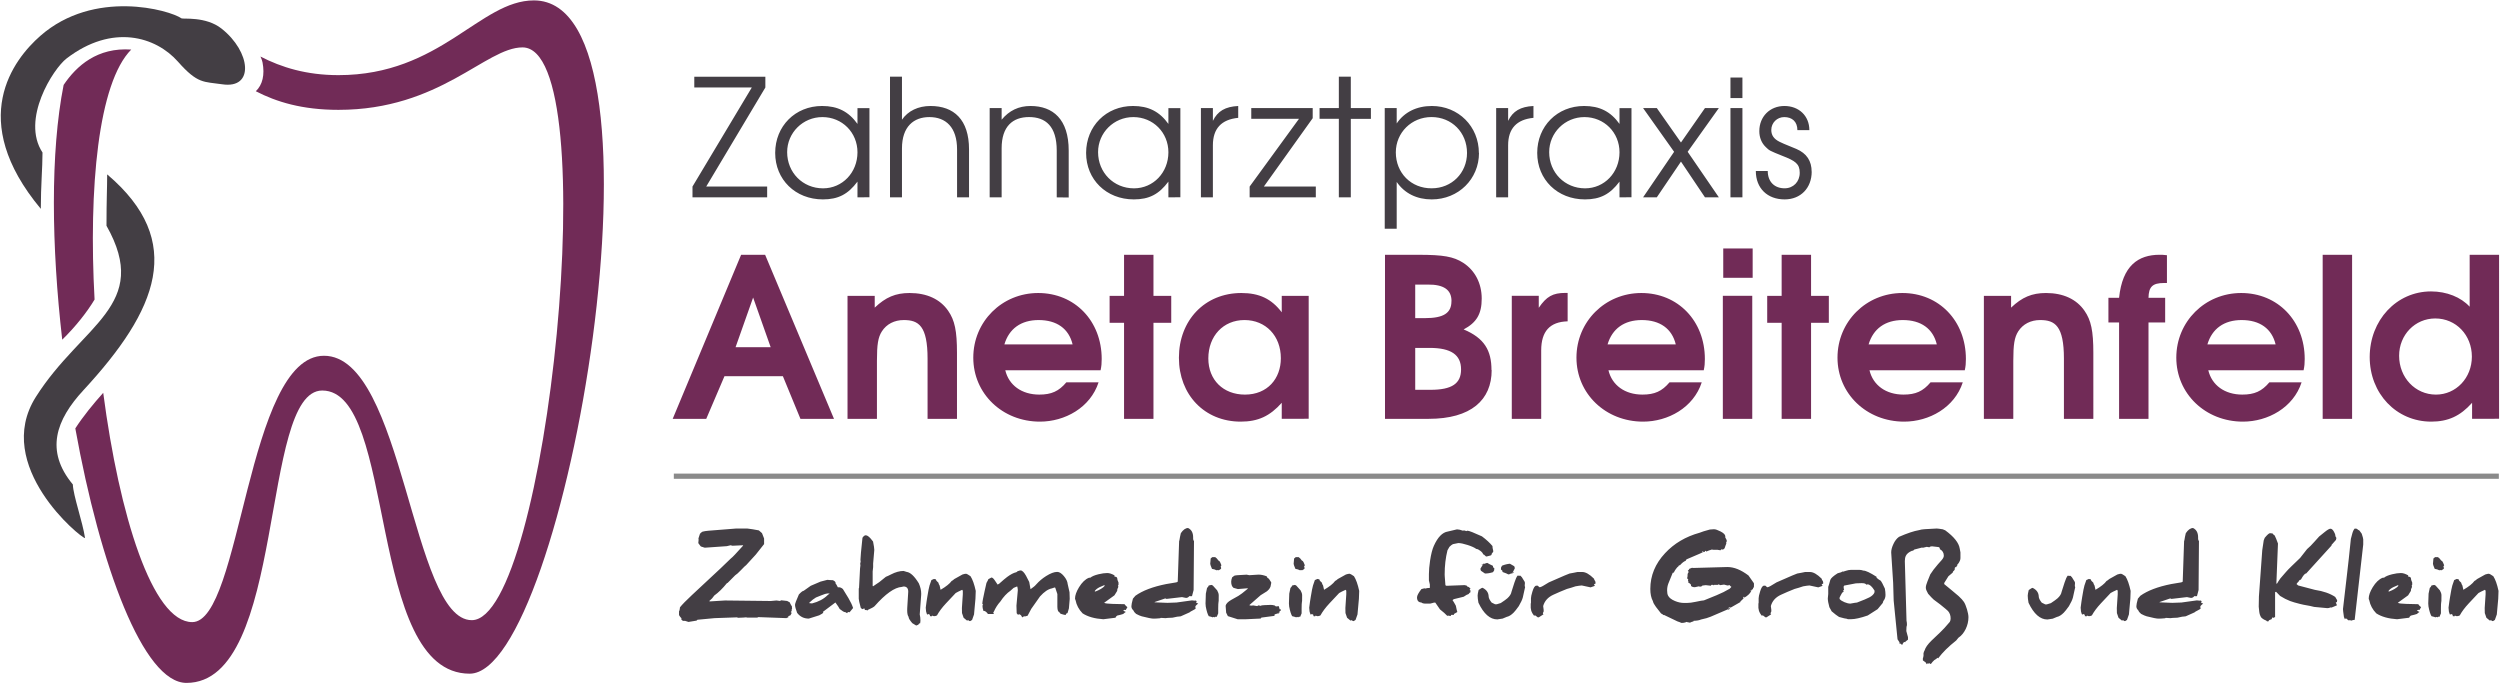 <?xml version="1.0" encoding="utf-8"?>
<!DOCTYPE svg PUBLIC "-//W3C//DTD SVG 1.1//EN" "http://www.w3.org/Graphics/SVG/1.1/DTD/svg11.dtd">
<svg version="1.1" xmlns="http://www.w3.org/2000/svg" xmlns:xlink="http://www.w3.org/1999/xlink" viewBox="0 0 574.56 156.96">

			<rect x="154.86" y="108.845" fill="#8A8A8A" width="419.434" height="1.197"/>

			<path fill="#433E44" d="M182.048,139.794c-0.037-0.102-0.055-0.182-0.055-0.24
				c0-0.051,0.011-0.091,0.034-0.121c-0.263-0.429-0.441-0.765-0.536-1.005l-0.589-0.316l-1.333-0.153
				c-0.189,0.088-0.302,0.139-0.338,0.153l-0.776-0.109l-1.3,0.12l-10.53-0.12l-3.386,0.208h-0.142l-0.087-0.088
				c0.298-0.299,0.513-0.499,0.645-0.602c0.189-0.24,0.357-0.459,0.503-0.655c0.968-0.692,1.933-1.636,2.895-2.83
				c0.065-0.044,0.123-0.068,0.175-0.076c0.764-0.758,1.34-1.337,1.726-1.737c0.298-0.175,0.761-0.591,1.387-1.246
				c0.597-0.634,0.976-0.998,1.136-1.093c1.311-1.405,2.049-2.214,2.217-2.426c0.648-0.809,1.285-1.613,1.912-2.415v-1.278
				l-0.48-1.234c-0.321-0.277-0.561-0.488-0.721-0.634c-1.027-0.204-1.912-0.347-2.654-0.427h-2.589l-6.347,0.503
				c-0.524,0.044-0.983,0.117-1.376,0.219c-0.277,0.168-0.47,0.335-0.579,0.503l-0.339,1.038c0.022,0.108,0.033,0.218,0.033,0.327
				c0,0.117-0.011,0.241-0.033,0.372c-0.021,0.152-0.032,0.266-0.032,0.338c0,0.036,0.003,0.063,0.011,0.076
				c0.24,0.3,0.415,0.533,0.524,0.7c0.182,0.109,0.368,0.176,0.557,0.196c0.131,0.088,0.292,0.131,0.481,0.131
				c0.036,0,0.073-0.003,0.109-0.01l4.872-0.34l0.863-0.207c0.203,0.072,0.349,0.109,0.437,0.109h0.022l2.349-0.109l0.087,0.065
				l-1.878,2.054c-0.444,0.475-0.783,0.799-1.016,0.973c-1.137,1.086-1.901,1.822-2.294,2.208l-6.631,6.185
				c-1.289,1.202-2.192,2.127-2.709,2.775l-0.054,0.416c-0.03,0.232-0.084,0.404-0.165,0.513v0.798c0,0.08,0.087,0.233,0.263,0.459
				c0.102,0.116,0.2,0.229,0.295,0.338c0,0.072-0.004,0.139-0.012,0.196l-0.022,0.088c0.175,0.146,0.295,0.247,0.361,0.306h0.502
				l0.786,0.252l1.857-0.306c0.073-0.088,0.138-0.153,0.197-0.197l3.943-0.372l5.232-0.185l0.077,0.109
				c0.487-0.036,0.917-0.055,1.289-0.055c0.021,0,0.127-0.009,0.316-0.027c0.189-0.018,0.295-0.027,0.317-0.027
				c0.014,0,0.058,0.01,0.131,0.027c0.073,0.019,0.117,0.027,0.132,0.027h2.315c0.065,0,0.131-0.036,0.197-0.109l6.532,0.239
				c0-0.036,0.036-0.062,0.109-0.075c0.117-0.029,0.222-0.069,0.316-0.12v-0.153l-0.033-0.099c0.226-0.102,0.393-0.167,0.502-0.196
				c0-0.043,0.055-0.146,0.165-0.306c0.094-0.168,0.142-0.259,0.142-0.273c-0.073-0.058-0.139-0.095-0.197-0.109v-0.12l0.229-0.218
				c-0.051-0.051-0.076-0.109-0.076-0.176c0-0.028,0.007-0.062,0.022-0.098C182.004,139.955,182.041,139.846,182.048,139.794z
				 M190.132,133.262c0.002,0,0.007,0.001,0.009,0.001l0.001-0.001H190.132z M193.714,135.372c-0.306-0.27-0.615-0.404-0.929-0.404
				c-0.08,0-0.153,0.008-0.218,0.021c-0.27-0.539-0.452-0.845-0.546-0.917c0.014-0.036,0.022-0.069,0.022-0.099
				c0-0.233-0.219-0.448-0.655-0.645c-0.03,0.007-0.077,0.011-0.143,0.011c-0.131,0-0.321-0.011-0.568-0.033
				c-0.27-0.027-0.446-0.043-0.536-0.043c-0.003,0.022-0.523,0.157-1.561,0.404c-1.034,0.451-1.784,0.772-2.25,0.961
				c-0.998,0.686-1.537,1.067-1.617,1.147c-0.233,0.015-0.604,0.299-1.114,0.853c-0.59,1.326-0.885,2.116-0.885,2.371
				c0,0.379,0.16,0.994,0.481,1.847c0.67,0.881,1.566,1.322,2.688,1.322c0-0.016,0.797-0.267,2.392-0.754
				c0.568-0.291,0.885-0.492,0.95-0.601c0-0.015-0.018-0.046-0.054-0.093c-0.037-0.048-0.055-0.079-0.055-0.094l2.884-2.164
				c0.524,0.715,0.852,1.214,0.983,1.498c0.597,0.48,1.001,0.721,1.212,0.721c0.021,0,0.04-0.003,0.055-0.011
				c0.197,0.132,0.346,0.219,0.448,0.262c0.087-0.109,0.146-0.203,0.175-0.284l0.382,0.066c0.342-0.415,0.611-0.743,0.808-0.983
				c-0.197-0.634-0.553-1.392-1.07-2.273C194.621,136.847,194.195,136.151,193.714,135.372z M190.175,136.803
				c-0.866,0.867-2.05,1.493-3.55,1.88l-0.645-0.066l0.044-0.131c0.531-0.51,1.031-0.899,1.497-1.169l1.223-0.492
				c0.706-0.284,1.165-0.426,1.376-0.426h0.557C190.386,136.625,190.219,136.759,190.175,136.803z M208.37,131.437
				c-0.044-0.008-0.277-0.081-0.699-0.219c-0.91,0-1.883,0.27-2.917,0.809c-0.444,0.232-0.831,0.411-1.158,0.535
				c-0.925,0.736-1.431,1.145-1.518,1.224c-0.634,0.416-1.111,0.736-1.431,0.962l-0.087-0.099v-3.311l0.109-1.005v-0.831
				l0.263-3.081v-0.088c0-0.306-0.095-0.932-0.284-1.88c-0.153-0.218-0.335-0.444-0.546-0.677c-0.444-0.495-0.805-0.743-1.081-0.743
				h-0.241c-0.292,0.183-0.48,0.379-0.567,0.59c-0.307,2.842-0.459,4.507-0.459,4.994c0,0.262,0.014,0.444,0.044,0.546
				c-0.066,0.103-0.099,0.244-0.099,0.426c0,0.11,0.015,0.23,0.044,0.361c-0.051,0.233-0.08,0.474-0.087,0.721l-0.23,4.491
				c-0.008-0.007-0.015-0.011-0.021-0.011c-0.029,0.008-0.044,0.088-0.044,0.24v2.208c0,0.269,0.153,0.965,0.459,2.087
				c0.131,0.102,0.244,0.208,0.339,0.316c0.153-0.08,0.32-0.142,0.502-0.186c0.058,0.196,0.098,0.331,0.12,0.404l0.11-0.022
				c0.073-0.015,0.149-0.021,0.229-0.021l0.164,0.153c0.117-0.088,0.197-0.152,0.241-0.196c0.75-0.328,1.238-0.598,1.463-0.809
				c2.513-2.849,4.599-4.327,6.259-4.438c0.174-0.065,0.309-0.098,0.404-0.098c0.721,0,1.082,0.396,1.082,1.191
				c0,0.058-0.003,0.12-0.011,0.186l-0.219,3.595c-0.007,0.183-0.01,0.354-0.01,0.514c0,0.714,0.109,1.213,0.328,1.497v0.032
				c-0.007,0.276,0.272,0.746,0.841,1.409l0.896,0.547l0.502-0.186c0.08-0.212,0.218-0.325,0.415-0.339
				c0.008-0.022,0.029-0.212,0.066-0.568c0-0.524-0.055-1.013-0.164-1.464l0.328-4.426c0.007-0.102,0.011-0.218,0.011-0.35
				c0-0.735-0.183-1.521-0.546-2.359C210.161,132.423,209.229,131.545,208.37,131.437z M222.045,131.859
				c-0.212,0-0.496,0.058-0.852,0.175c-0.627,0.335-1.246,0.681-1.857,1.038c-0.284,0.255-0.492,0.404-0.623,0.447
				c-0.452,0.627-1.3,1.305-2.545,2.033c-0.109-0.467-0.182-0.794-0.219-0.983c-0.131-0.175-0.229-0.4-0.294-0.678
				c-0.03-0.036-0.142-0.142-0.339-0.316c-0.139-0.131-0.208-0.27-0.208-0.416c-0.204-0.058-0.357-0.094-0.458-0.108l-0.59,0.262
				c-0.35,0.91-0.568,1.65-0.655,2.218c-0.131,0.751-0.226,1.29-0.284,1.618c-0.08,0.43-0.139,0.798-0.175,1.104l-0.186,1.398v0.021
				c0.021,0.117,0.047,0.401,0.076,0.853c0.087,0.342,0.171,0.587,0.251,0.732c0.174-0.095,0.28-0.143,0.316-0.143l0.317,0.196
				v0.285c0.204,0.036,0.331,0.059,0.382,0.065l0.109-0.175c0.225,0.088,0.371,0.131,0.437,0.131c0.247,0,0.476-0.059,0.688-0.175
				c0.48-0.882,1.172-1.807,2.076-2.775l2.228-2.371c0.298-0.182,0.794-0.43,1.485-0.743c0.073,0.08,0.124,0.149,0.153,0.208v0.819
				l-0.207,3.158l0.021,1.158c0.161,0.48,0.284,0.841,0.372,1.082c0.35,0.298,0.608,0.512,0.776,0.644l0.197-0.065h0.142
				c0.117,0.116,0.2,0.175,0.251,0.175h0.175c0.182-0.132,0.316-0.215,0.404-0.252l0.448-1.267l0.328-3.605l0.066-1.804
				c-0.328-1.522-0.729-2.648-1.202-3.376C222.497,132.048,222.162,131.859,222.045,131.859z M245.381,134.244
				c-0.051-0.597-0.342-1.213-0.874-1.847c-0.539-0.641-1.049-0.962-1.529-0.962c-0.699,0-1.555,0.321-2.567,0.962
				c-0.852,0.539-1.603,1.173-2.25,1.901c-0.204,0.241-0.397,0.426-0.579,0.558c-0.422,0.299-0.669,0.484-0.742,0.557l-0.295-1.65
				c-0.313-0.655-0.564-1.143-0.753-1.464c-0.452-0.801-0.867-1.202-1.246-1.202c-0.117,0-0.354,0.066-0.71,0.197
				c-0.094,0.138-0.211,0.219-0.35,0.24c-0.546,0.124-1.212,0.474-1.999,1.05c-0.422,0.313-1.042,0.837-1.857,1.572
				c-0.183,0.124-0.295,0.186-0.339,0.186h-0.021c-0.175-0.262-0.375-0.56-0.601-0.896c-0.313-0.48-0.583-0.721-0.809-0.721
				c0,0.021-0.251,0.156-0.754,0.404c0.013,0.021,0.019,0.047,0.02,0.079c-0.025,0.007-0.162,0.263-0.413,0.772
				c-0.204,0.904-0.343,1.516-0.416,1.836c-0.35,1.538-0.528,2.535-0.535,2.994l0.197,0.164c-0.11,0.059-0.164,0.149-0.164,0.273
				c0,0.022,0.004,0.048,0.011,0.076c0.029,0.212,0.044,0.356,0.044,0.438c0.087,0.276,0.131,0.47,0.131,0.579v0.032
				c0.386,0,0.742,0.244,1.07,0.732h1.322c0.029-0.007,0.044-0.021,0.044-0.044c0-0.028-0.022-0.072-0.066-0.131
				c-0.044-0.044-0.065-0.088-0.065-0.131c0-0.081,0.043-0.157,0.131-0.229c0.378-0.874,0.877-1.65,1.496-2.327
				c0.699-1.07,1.475-1.901,2.327-2.492c0.327-0.283,0.567-0.498,0.72-0.645c0.335-0.16,0.59-0.266,0.765-0.317
				c0.029,0.029,0.055,0.044,0.076,0.044h0.011c0.073,0.357,0.11,0.627,0.11,0.809l-0.317,3.552l0.054,1.737
				c0.197,0.212,0.295,0.332,0.295,0.36c0,0.008-0.004,0.011-0.011,0.011c0.036,0,0.08-0.021,0.131-0.065
				c0.058-0.036,0.098-0.055,0.12-0.055h0.153c0.174,0.103,0.276,0.18,0.306,0.23l0.294,0.48c0.182-0.095,0.317-0.183,0.404-0.263
				c0.109,0,0.182,0.015,0.218,0.044c0.32-0.102,0.509-0.153,0.568-0.153h0.022c0.4-0.729,0.684-1.26,0.852-1.595
				c1.289-1.814,1.958-2.765,2.01-2.853c0.976-1.078,1.886-1.693,2.73-1.847c0.298-0.08,0.513-0.152,0.645-0.219
				c0.029,0.037,0.058,0.055,0.087,0.055c0.015,0,0.026-0.003,0.033-0.011l0.491,1.475v2.939c0,0.372,0.054,0.7,0.164,0.983
				c0.284,0.241,0.473,0.441,0.568,0.602c0.51,0.168,0.892,0.267,1.147,0.295l0.219-0.382c0.021,0,0.04,0.004,0.054,0.011
				c0.058,0,0.124-0.037,0.197-0.109v-0.012c0-0.058,0.101-0.403,0.306-1.038c0.109-1.281,0.17-2.01,0.185-2.186l-0.044-1.518
				C245.603,135.296,245.461,134.674,245.381,134.244z M258.722,140.2c0.16-0.307,0.288-0.524,0.383-0.656
				c-0.313-0.247-0.532-0.477-0.655-0.688l-2.775-0.066c-1.049-0.028-1.689-0.112-1.922-0.251l2.37-1.716
				c0.254-0.451,0.466-0.79,0.633-1.016c0.015-0.189,0.029-0.335,0.044-0.438c0.138-0.204,0.208-0.386,0.208-0.547
				c0-0.087-0.026-0.167-0.077-0.239c0.087-0.088,0.131-0.16,0.131-0.219v-0.481c-0.205-0.43-0.306-0.779-0.306-1.049
				c-0.094-0.102-0.142-0.174-0.142-0.218c-0.189-0.051-0.354-0.091-0.492-0.121c0-0.145,0.007-0.232,0.022-0.262
				c-0.634-0.357-1.195-0.536-1.682-0.536c-0.562,0-1.231,0.095-2.01,0.284c-0.881,0.22-1.497,0.478-1.846,0.776
				c-0.196,0-0.317,0.011-0.361,0.033c-0.823,0.335-1.577,1.06-2.261,2.174c-0.612,1.013-0.917,1.876-0.917,2.59
				c0,0.095,0.04,0.223,0.12,0.382c0.218,1.138,0.757,2.146,1.617,3.027c1.187,0.772,2.778,1.223,4.773,1.354l2.786-0.349
				c0.073-0.212,0.204-0.376,0.393-0.492c0.619-0.138,1.082-0.262,1.387-0.372c0.306-0.276,0.506-0.429,0.601-0.458
				c-0.255-0.146-0.462-0.252-0.623-0.317c0.167-0.102,0.292-0.168,0.372-0.196C258.543,140.178,258.62,140.2,258.722,140.2z
				 M251.743,135.949c-0.059-0.051-0.113-0.076-0.164-0.076c0.189-0.32,0.554-0.623,1.092-0.907
				c0.189-0.102,0.568-0.266,1.136-0.491c0.043,0.124,0.072,0.186,0.087,0.186l-0.011-0.012
				C253.468,135.129,252.754,135.563,251.743,135.949z M275.034,138.232l-0.174-0.219c-0.081,0.021-0.176,0.033-0.285,0.033
				c-0.182,0-0.396-0.021-0.644-0.065l-3.55,0.491l-2.098,0.076l-2.938-0.119c0.014-0.037,0.029-0.063,0.044-0.077l2.446-0.831
				c0.065,0.08,0.157,0.121,0.273,0.121l3.55-0.415c0.022,0,0.175,0.033,0.459,0.098c0.291,0.059,0.447,0.088,0.469,0.088
				c0.291,0,0.542-0.135,0.753-0.404c0.205,0.007,0.354,0.011,0.448,0.011s0.149-0.004,0.164-0.011l0.371-1.41l0.087-11.244
				c-0.059-0.138-0.11-0.222-0.153-0.251c-0.015-0.138-0.029-0.24-0.044-0.306v-0.306c0-1.057-0.39-1.771-1.168-2.143
				c-0.59,0.015-1.144,0.412-1.66,1.191c-0.146,0.598-0.252,1.126-0.317,1.584c-0.037,0.146-0.062,0.233-0.077,0.263l-0.317,9.288
				c-0.088,0.088-0.215,0.146-0.382,0.175c-1.398,0.232-2.159,0.36-2.283,0.383c-3.059,0.611-5.415,1.508-7.067,2.688
				c-0.262,0.284-0.451,0.506-0.567,0.666c-0.233,0.838-0.35,1.42-0.35,1.748c0,0.357,0.142,0.663,0.426,0.918
				c0.124,0.299,0.342,0.576,0.655,0.83c0.539,0.285,0.968,0.471,1.289,0.558c1.391,0.357,2.294,0.535,2.709,0.535h0.043
				l0.634-0.022c0.408-0.022,0.688-0.044,0.841-0.065c0.073-0.058,0.127-0.087,0.165-0.087h0.022l1.07,0.064l0.437-0.054
				c0.292-0.036,0.677-0.054,1.159-0.054l1.07-0.229c0.087,0,0.244-0.015,0.47-0.044l0.35-0.044c0.896-0.4,1.565-0.699,2.01-0.896
				c0.094-0.109,0.353-0.267,0.775-0.471c0.378-0.189,0.6-0.338,0.666-0.447c-0.066-0.132-0.099-0.244-0.099-0.339
				c0-0.167,0.109-0.335,0.328-0.503c0.218-0.153,0.328-0.243,0.328-0.273c-0.241-0.08-0.404-0.152-0.492-0.219L275.034,138.232z
				 M280.453,129.283c-0.087-0.24-0.226-0.39-0.416-0.448c-0.27-0.393-0.517-0.655-0.742-0.786h-0.688
				c-0.168,0.167-0.288,0.266-0.36,0.295l-0.109,1.224v0.021c0,0.139,0.135,0.521,0.404,1.147c0.4,0.059,0.757,0.172,1.07,0.339
				c0.029-0.036,0.106-0.055,0.23-0.055c0.116,0,0.189,0.019,0.218,0.055c0.32-0.152,0.517-0.288,0.59-0.404
				c0-0.16-0.037-0.331-0.109-0.514c0.08-0.087,0.138-0.163,0.175-0.229C280.664,129.847,280.577,129.632,280.453,129.283z
				 M278.749,134.583c-0.153-0.102-0.273-0.153-0.36-0.153l-0.59,0.131c-0.059,0.197-0.189,0.387-0.393,0.568l-0.273,1.301
				l-0.065,1.956c-0.008,0.109-0.011,0.212-0.011,0.306c0,0.284,0.018,0.518,0.055,0.699c0.196,1.049,0.426,1.789,0.688,2.218
				c0.553,0.14,0.859,0.23,0.917,0.273c0.08-0.051,0.157-0.087,0.229-0.108c0.087,0.051,0.16,0.087,0.219,0.108
				c0.087-0.058,0.164-0.112,0.229-0.163l0.24,0.055l0.339-0.809v-1.126c0-0.386,0.007-0.714,0.022-0.983
				c0.014-0.204,0.033-0.39,0.055-0.557c0.014-0.109,0.025-0.165,0.032-0.165v0.033l0.011-1.366c0-0.327-0.12-0.702-0.36-1.126
				C279.294,135.202,278.967,134.837,278.749,134.583z M294.306,140.036c0-0.015,0.004-0.028,0.012-0.043l-0.229,0.043
				c-0.081-0.371-0.153-0.618-0.219-0.742l-0.394,0.064h-0.272c-0.117-0.094-0.193-0.159-0.229-0.196
				c-0.335-0.095-0.631-0.142-0.885-0.142h-0.076l-1.442,0.055c-0.386,0.007-0.714,0.065-0.983,0.175
				c-0.065-0.073-0.139-0.109-0.218-0.109h-0.175c-0.132,0.088-0.219,0.139-0.263,0.153l-0.906-0.153
				c-0.008,0-0.073,0.008-0.197,0.021c-0.124,0.015-0.196,0.021-0.218,0.021c-0.212,0-0.375-0.036-0.492-0.108
				c1.158-1.034,2.028-1.796,2.611-2.284c0.48-0.299,0.965-0.602,1.452-0.907c0.568-0.459,0.867-0.954,0.896-1.486
				c0.043-0.225,0.069-0.353,0.076-0.382v-0.187c-0.255-0.363-0.434-0.637-0.535-0.818c-0.161-0.109-0.28-0.189-0.36-0.241
				c0-0.13-0.063-0.243-0.187-0.338c-0.655-0.248-1.252-0.372-1.791-0.372c-0.08,0-0.152,0.004-0.218,0.011l-1.945,0.12
				c-0.241-0.043-0.444-0.083-0.612-0.12l-2.108,0.12c-0.299,0.015-0.561,0.063-0.787,0.143c-0.124,0.146-0.262,0.252-0.415,0.317
				c-0.161,0.4-0.24,0.742-0.24,1.026c0,0.671,0.178,1.144,0.535,1.421l1.005,0.283l2.229-0.185
				c0.029,0.036,0.047,0.069,0.055,0.098c-1.049,0.882-1.77,1.432-2.163,1.65c-0.954,0.531-1.501,0.838-1.639,0.918
				c-0.765,0.438-1.199,0.889-1.3,1.354l0.121,1.585c0.189,0.356,0.32,0.623,0.393,0.797l2.261,0.721h1.824l3.452-0.163
				c0-0.037,0.055-0.11,0.164-0.219l2.971-0.394c0.051-0.058,0.076-0.142,0.076-0.251v-0.099c0.175-0.028,0.404-0.102,0.688-0.218
				c0.131,0.08,0.255,0.119,0.371,0.119c-0.029-0.036-0.088-0.079-0.175-0.131l-0.108-0.064c0.138-0.044,0.262-0.092,0.371-0.143
				c-0.021-0.147-0.034-0.22-0.041-0.231c0.144-0.122,0.257-0.194,0.336-0.217C294.332,140.2,294.306,140.109,294.306,140.036z
				 M299.624,129.283c-0.088-0.24-0.227-0.39-0.415-0.448c-0.27-0.393-0.518-0.655-0.743-0.786h-0.688
				c-0.167,0.167-0.287,0.266-0.36,0.295l-0.108,1.224v0.021c0,0.139,0.135,0.521,0.404,1.147c0.4,0.059,0.757,0.172,1.069,0.339
				c0.029-0.036,0.106-0.055,0.23-0.055c0.116,0,0.189,0.019,0.218,0.055c0.32-0.152,0.518-0.288,0.59-0.404
				c0-0.16-0.036-0.331-0.109-0.514c0.08-0.087,0.139-0.163,0.175-0.229C299.834,129.847,299.748,129.632,299.624,129.283z
				 M297.919,134.583c-0.152-0.102-0.273-0.153-0.36-0.153l-0.59,0.131c-0.059,0.197-0.189,0.387-0.394,0.568l-0.272,1.301
				l-0.066,1.956c-0.007,0.109-0.01,0.212-0.01,0.306c0,0.284,0.018,0.518,0.054,0.699c0.197,1.049,0.427,1.789,0.688,2.218
				c0.553,0.14,0.858,0.23,0.918,0.273c0.08-0.051,0.156-0.087,0.229-0.108c0.088,0.051,0.16,0.087,0.219,0.108
				c0.088-0.058,0.164-0.112,0.229-0.163l0.24,0.055l0.339-0.809v-1.126c0-0.386,0.007-0.714,0.021-0.983
				c0.015-0.204,0.033-0.39,0.055-0.557c0.015-0.109,0.025-0.165,0.033-0.165v0.033l0.011-1.366c0-0.327-0.12-0.702-0.36-1.126
				C298.465,135.202,298.137,134.837,297.919,134.583z M310.174,131.859c-0.212,0-0.495,0.058-0.852,0.175
				c-0.627,0.335-1.246,0.681-1.857,1.038c-0.284,0.255-0.492,0.404-0.623,0.447c-0.451,0.627-1.3,1.305-2.545,2.033
				c-0.108-0.467-0.182-0.794-0.219-0.983c-0.131-0.175-0.229-0.4-0.294-0.678c-0.029-0.036-0.143-0.142-0.339-0.316
				c-0.139-0.131-0.208-0.27-0.208-0.416c-0.204-0.058-0.356-0.094-0.458-0.108l-0.591,0.262c-0.349,0.91-0.567,1.65-0.655,2.218
				c-0.131,0.751-0.226,1.29-0.283,1.618c-0.08,0.43-0.139,0.798-0.175,1.104l-0.186,1.398v0.021
				c0.021,0.117,0.047,0.401,0.076,0.853c0.087,0.342,0.171,0.587,0.251,0.732c0.175-0.095,0.28-0.143,0.316-0.143l0.317,0.196
				v0.285c0.204,0.036,0.331,0.059,0.382,0.065l0.109-0.175c0.226,0.088,0.371,0.131,0.438,0.131c0.247,0,0.476-0.059,0.688-0.175
				c0.48-0.882,1.173-1.807,2.076-2.775l2.228-2.371c0.298-0.182,0.794-0.43,1.485-0.743c0.073,0.08,0.124,0.149,0.153,0.208v0.819
				l-0.207,3.158l0.021,1.158c0.16,0.48,0.284,0.841,0.371,1.082c0.35,0.298,0.608,0.512,0.776,0.644l0.196-0.065h0.142
				c0.117,0.116,0.2,0.175,0.251,0.175h0.175c0.182-0.132,0.316-0.215,0.404-0.252l0.448-1.267l0.327-3.605l0.066-1.804
				c-0.328-1.522-0.729-2.648-1.202-3.376C310.625,132.048,310.292,131.859,310.174,131.859z M333.107,125.691
				c0.27-0.283,0.538-0.495,0.808-0.634c0.818-0.151,1.228-0.234,1.232-0.25c0.523,0.001,1.243,0.151,2.159,0.447
				c0.921,0.299,1.582,0.601,1.983,0.907c0.254,0,0.571,0.149,0.949,0.447c0.379,0.3,0.583,0.559,0.612,0.776h0.022
				c0.094,0,0.309,0.168,0.644,0.503h0.175c0.051-0.029,0.24-0.077,0.568-0.143c0.306-0.064,0.484-0.139,0.535-0.219
				c-0.008-0.021-0.011-0.051-0.011-0.087c0-0.088,0.047-0.189,0.142-0.306c0.124-0.146,0.207-0.252,0.252-0.317v-0.24
				c-0.008-0.088-0.048-0.267-0.12-0.536c-0.036-0.174-0.055-0.309-0.055-0.404c0-0.043,0.007-0.083,0.021-0.12
				c-0.597-0.729-1.409-1.479-2.437-2.25c-1.893-0.867-3.007-1.301-3.342-1.301c-0.059,0-0.128,0.033-0.208,0.099
				c-0.358-0.092-0.539-0.145-0.552-0.162c-0.02,0.001-0.055,0.007-0.125,0.02c-0.08,0.029-0.127,0.044-0.142,0.044
				c-0.547-0.197-0.977-0.295-1.29-0.295h-0.119c-1.202,0.263-1.895,0.427-2.076,0.491c-1.237,0.197-2.305,1.294-3.2,3.29
				c-0.35,0.771-0.638,1.894-0.863,3.364c-0.182,1.232-0.272,2.27-0.272,3.114v1.454c0,0.015,0.036,0.174,0.109,0.476
				c0.072,0.302,0.108,0.461,0.108,0.475v0.732l-0.087,0.076c-0.088-0.007-0.171-0.011-0.251-0.011
				c-0.227,0-0.434,0.044-0.623,0.131c-0.058-0.036-0.131-0.054-0.219-0.054s-0.189,0.018-0.306,0.054
				c-0.189,0.052-0.342,0.095-0.459,0.132c-0.67,0.859-1.005,1.493-1.005,1.901c0,0.75,0.335,1.14,1.005,1.169
				c0.175,0.176,0.51,0.263,1.006,0.263h0.993c0.022,0,0.171-0.037,0.448-0.11c0.262-0.08,0.407-0.12,0.438-0.12h0.316
				c0.458,0.686,0.815,1.202,1.07,1.552c0.735,0.575,1.293,1.071,1.671,1.486l0.229-0.055c0.109,0,0.302,0.036,0.579,0.109
				c0-0.131,0.04-0.226,0.12-0.284h0.612v-0.196l0.754-0.438v-0.175c0,0.016-0.004,0.021-0.012,0.021
				c-0.029,0-0.132-0.437-0.306-1.311c-0.306-0.575-0.561-1.005-0.765-1.29c0.153-0.13,0.255-0.203,0.306-0.218
				c0.998-0.233,1.755-0.419,2.271-0.558c0.474-0.342,0.845-0.546,1.114-0.612c0.124-0.196,0.273-0.342,0.448-0.437
				c-0.021-0.051-0.032-0.095-0.032-0.131c0-0.08,0.028-0.157,0.087-0.229c-0.065,0-0.139-0.036-0.218-0.109v-0.164
				c0.094-0.088,0.148-0.146,0.163-0.175c-0.255-0.292-0.47-0.438-0.644-0.438h-0.034c-0.102-0.116-0.175-0.204-0.218-0.262
				c-0.196-0.059-0.354-0.095-0.47-0.109l-4.096,0.153h-0.012c-0.103,0-0.2-0.044-0.295-0.132l-0.152-1.989
				c-0.015-0.203-0.022-0.36-0.022-0.469c0-2.011,0.215-3.865,0.645-5.563C332.917,126.004,333.063,125.743,333.107,125.691z
				 M336.482,121.899c0,0.001,0.005,0.002,0.005,0.003c0.003-0.001,0.015-0.003,0.017-0.003H336.482z M343.436,130.606
				c-0.116-0.108-0.214-0.188-0.294-0.24c0-0.175-0.019-0.287-0.055-0.339c-0.583-0.27-1.006-0.487-1.268-0.655
				c-0.248,0.028-0.438,0.091-0.568,0.186h-0.415l0.033,0.197l-0.371-0.066c0.014,0.022,0.061,0.08,0.142,0.175
				c0.072-0.044,0.124-0.072,0.152-0.087c-0.262,0.415-0.444,0.714-0.546,0.896v0.088c0,0.211,0.051,0.36,0.153,0.448l0.885,0.601
				c0.597,0,1.208-0.102,1.835-0.307c0.123-0.195,0.211-0.327,0.262-0.393v0.032C343.389,131.141,343.407,130.963,343.436,130.606z
				 M350.427,134.409c0.029-0.131,0.04-0.255,0.033-0.371c0-0.109-0.012-0.208-0.033-0.296c-0.306-0.479-0.531-0.848-0.677-1.103
				c-0.153-0.131-0.248-0.237-0.284-0.317h-0.339c-0.036,0-0.102-0.007-0.196-0.022c-0.088-0.014-0.135-0.021-0.142-0.021
				c-0.233,0.27-0.474,0.79-0.722,1.563c-0.357,1.13-0.586,1.847-0.688,2.153c-0.08,0.502-0.394,1.001-0.94,1.496
				c-0.276,0.248-0.786,0.616-1.528,1.104c-0.518,0.161-0.827,0.256-0.929,0.285h-0.371c-0.029-0.022-0.296-0.153-0.798-0.394
				c-0.452-0.568-0.681-1.038-0.688-1.41c-0.03-0.881-0.496-1.544-1.398-1.988h-0.011c-0.139,0-0.438,0.168-0.896,0.503
				c-0.152,0.611-0.229,1.045-0.229,1.3c0,0.415,0.062,0.958,0.186,1.628c1.216,2.558,2.662,3.835,4.337,3.835
				c0.131,0,0.539-0.062,1.224-0.186c0.423-0.196,0.735-0.327,0.939-0.393c0.523-0.109,1.056-0.437,1.595-0.983
				c0.262-0.262,0.655-0.758,1.18-1.486c0.495-0.845,0.805-1.516,0.929-2.011c0.262-1.136,0.437-1.927,0.524-2.371
				c-0.059-0.094-0.088-0.204-0.088-0.328C350.417,134.537,350.42,134.474,350.427,134.409z M345.37,131.48
				c0.604,0.204,1.033,0.383,1.289,0.536c0.255-0.029,0.451-0.099,0.59-0.208c0.167-0.014,0.291-0.021,0.371-0.021l-0.043-0.197
				c0.218,0.016,0.338,0.033,0.359,0.055c-0.007-0.021-0.054-0.087-0.142-0.196c-0.044,0.059-0.087,0.091-0.131,0.098
				c0.226-0.422,0.382-0.728,0.47-0.917c0-0.255-0.059-0.43-0.175-0.524l-0.939-0.547c-0.583,0.044-1.187,0.193-1.813,0.448
				c-0.102,0.196-0.178,0.335-0.229,0.415v-0.033c-0.016,0.016-0.022,0.183-0.022,0.503c0.131,0.109,0.236,0.193,0.316,0.251
				C345.271,131.316,345.304,131.429,345.37,131.48z M366.339,132.998c-1.027-1.026-1.927-1.54-2.699-1.54h-1.103l-0.797,0.163
				c-0.51,0.117-0.85,0.179-1.017,0.187c-0.684,0.298-1.056,0.447-1.114,0.447c-1.624,0.715-2.837,1.242-3.638,1.585
				c-1.157,0.735-1.831,1.104-2.021,1.104h-0.164l-0.382-0.339h-0.328c-0.327,0-0.625,0.456-0.895,1.366
				c-0.219,0.714-0.328,1.221-0.328,1.52v1.016c0,0.015-0.01,0.059-0.027,0.132c-0.019,0.072-0.027,0.112-0.027,0.119v0.951
				l0.131,0.699c0.08,0.146,0.156,0.313,0.229,0.503c0.16,0.24,0.287,0.43,0.382,0.567l0.296-0.044
				c0.246,0.212,0.443,0.361,0.589,0.448h0.219l1.093-0.699c-0.095-0.058-0.142-0.134-0.142-0.229c0-0.036,0.007-0.072,0.021-0.109
				c0.029-0.087,0.079-0.195,0.153-0.327v-0.36c-0.074-0.539-0.11-0.831-0.11-0.875c0.32-1.165,1.1-2.032,2.338-2.601
				c0.939-0.437,1.98-0.881,3.124-1.333c0.612-0.16,1.268-0.359,1.967-0.601c0.604-0.109,1.084-0.175,1.441-0.197l2.032,0.438
				c0.349-0.146,0.688-0.266,1.016-0.36l-0.219-0.219c0.021-0.036,0.033-0.091,0.033-0.164c0.159-0.08,0.258-0.12,0.295-0.12v-0.295
				c0-0.175-0.092-0.364-0.273-0.568C366.401,133.129,366.375,133.042,366.339,132.998z M401.843,132.261
				c-1.712-1.296-3.314-1.944-4.807-1.944h-0.142l-7.897,0.219l-0.044-0.077l-0.699,0.263c-0.052,0.176-0.168,0.317-0.35,0.426
				c0.116,0.132,0.175,0.233,0.175,0.306v0.033c-0.095,0.189-0.168,0.32-0.218,0.394c0,0.474-0.041,0.816-0.121,1.027l0.273,0.273
				c-0.059,0.072-0.088,0.131-0.088,0.175c0,0.007,0.004,0.014,0.012,0.021c0.043,0.168,0.075,0.273,0.099,0.316
				c-0.016,0.052-0.022,0.124-0.022,0.219c0.174,0.109,0.294,0.172,0.36,0.186c0.095,0.14,0.182,0.237,0.262,0.295v0.263
				c0.182,0.197,0.48,0.295,0.896,0.295l0.874-0.196c0.102,0.044,0.248,0.065,0.438,0.065c0.131,0,0.272-0.083,0.426-0.252
				c0.036,0,0.167-0.014,0.393-0.043c0.226-0.028,0.346-0.044,0.361-0.044c0.611,0.088,1.001,0.131,1.169,0.131
				c0.065-0.087,0.105-0.152,0.119-0.196h0.383c0.021,0,0.073,0.029,0.153,0.088l0.131,0.087c-0.029,0-0.055-0.029-0.076-0.087
				c0-0.044,0.011-0.073,0.032-0.088h0.83c0.08,0,0.157-0.047,0.229-0.143c0.175,0.109,0.284,0.18,0.327,0.208
				c0.394-0.058,0.696-0.102,0.907-0.131c0.357,0.116,0.615,0.186,0.775,0.208l0.558-0.077c0.021,0.029,0.033,0.055,0.033,0.077
				c0,0.015-0.004,0.025-0.012,0.032c0.139,0.152,0.251,0.247,0.339,0.284c-0.16,0.196-0.288,0.335-0.382,0.415
				c-0.918,0.555-1.919,1.053-3.004,1.497l-2.928,1.191c-0.277,0.008-0.899,0.116-1.868,0.327c-0.823,0.176-1.489,0.263-1.999,0.263
				h-0.731c-0.663,0-1.355-0.149-2.076-0.448c-0.801-0.335-1.325-0.746-1.572-1.234c-0.146-0.284-0.219-0.685-0.219-1.202
				c0-0.561,0.095-1.085,0.284-1.573l1.005-2.47c0.072-0.036,0.139-0.055,0.196-0.055h0.076c0.044-0.182,0.188-0.442,0.433-0.781
				c0.243-0.339,0.449-0.56,0.616-0.661c0.065-0.138,0.117-0.236,0.153-0.296l0.12,0.132c0.554-0.627,1.009-0.987,1.365-1.082
				c0.073-0.16,0.146-0.276,0.219-0.35l3.135-1.344c0.415-0.24,0.775-0.371,1.081-0.394c0-0.108,0.047-0.188,0.143-0.24
				c0.087,0.065,0.163,0.132,0.229,0.196c0.051-0.051,0.252-0.142,0.605-0.273c0.354-0.131,0.559-0.196,0.618-0.196
				c0.021,0,0.077,0.01,0.169,0.027c0.091,0.019,0.147,0.027,0.169,0.027h0.94l0.698,0.12c0.116-0.116,0.203-0.2,0.263-0.251
				c0.036,0.051,0.105,0.076,0.207,0.076c0.182,0,0.346-0.099,0.492-0.295c0-0.058,0.064-0.251,0.196-0.579
				c0.138-0.313,0.207-0.495,0.207-0.546c-0.036-0.051-0.058-0.088-0.065-0.11l0.164-0.404c0-0.203-0.12-0.494-0.36-0.873
				c0.015-0.073,0.021-0.146,0.021-0.219c0-0.379-0.367-0.758-1.104-1.137c-0.662-0.334-1.153-0.503-1.474-0.503h-0.066
				l-0.906,0.065c-1.101,0.292-1.891,0.54-2.37,0.743c-3.204,0.89-5.848,2.455-7.931,4.699c-2.258,2.419-3.386,5.157-3.386,8.217
				c0,1.137,0.196,2.069,0.59,2.798c0.072,0.357,0.309,0.802,0.709,1.333c0.27,0.35,0.655,0.846,1.158,1.486
				c0.211,0.131,0.368,0.226,0.47,0.283l0.088,0.132c0-0.037,0.047-0.055,0.142-0.055l3.069,1.475
				c0.51,0.16,0.794,0.272,0.853,0.338h0.568c0.072-0.08,0.119-0.128,0.142-0.141c0.036,0.064,0.062,0.112,0.076,0.141
				c0.204-0.094,0.32-0.167,0.35-0.218c0.371,0.08,0.67,0.138,0.896,0.175c0.211-0.116,0.48-0.215,0.809-0.295
				c0-0.052,0.011-0.095,0.032-0.131c0.735-0.016,1.297-0.113,1.683-0.296c0.953-0.196,1.704-0.414,2.251-0.654l3.899-1.673
				c0.145,0,0.236,0.022,0.272,0.066c0.131-0.138,0.233-0.266,0.306-0.383l-0.251,0.055c-0.109,0.022-0.193,0.033-0.251,0.033
				h-0.055c0.196-0.168,0.346-0.252,0.448-0.252c0.014,0.008,0.083,0.033,0.207,0.076l2.305-1.321c-0.037,0-0.076-0.015-0.12-0.044
				l0.786-0.743c-0.065-0.131-0.102-0.196-0.108-0.196c0.102-0.116,0.171-0.197,0.207-0.24c0.051,0.124,0.077,0.204,0.077,0.24
				c0,0.015-0.005,0.021-0.012,0.021c0.815-0.474,1.344-0.979,1.584-1.519c-0.095,0-0.149-0.015-0.164-0.044l0.099-0.12
				c0.021,0.022,0.047,0.032,0.076,0.032s0.055-0.01,0.077-0.032c0.021-0.102,0.043-0.164,0.065-0.186
				c0.102-0.051,0.178-0.077,0.229-0.077c0-0.152,0.079-0.32,0.24-0.502c0.014-0.226,0.021-0.415,0.021-0.568
				c0-0.146-0.008-0.251-0.021-0.317L401.843,132.261z M391.281,126.689l0.272,0.099c-0.139,0.021-0.259,0.055-0.36,0.099h-0.022
				C391.178,126.842,391.214,126.777,391.281,126.689z M418.662,132.998c-1.027-1.026-1.926-1.54-2.698-1.54h-1.103l-0.798,0.163
				c-0.51,0.117-0.849,0.179-1.017,0.187c-0.684,0.298-1.056,0.447-1.113,0.447c-1.624,0.715-2.837,1.242-3.638,1.585
				c-1.158,0.735-1.831,1.104-2.021,1.104h-0.164l-0.383-0.339h-0.327c-0.328,0-0.626,0.456-0.896,1.366
				c-0.219,0.714-0.328,1.221-0.328,1.52v1.016c0,0.015-0.009,0.059-0.027,0.132c-0.019,0.072-0.027,0.112-0.027,0.119v0.951
				l0.132,0.699c0.079,0.146,0.155,0.313,0.229,0.503c0.159,0.24,0.286,0.43,0.382,0.567l0.295-0.044
				c0.247,0.212,0.443,0.361,0.59,0.448h0.219l1.092-0.699c-0.095-0.058-0.142-0.134-0.142-0.229c0-0.036,0.007-0.072,0.021-0.109
				c0.029-0.087,0.08-0.195,0.153-0.327v-0.36c-0.073-0.539-0.109-0.831-0.109-0.875c0.319-1.165,1.1-2.032,2.337-2.601
				c0.939-0.437,1.98-0.881,3.125-1.333c0.611-0.16,1.267-0.359,1.966-0.601c0.604-0.109,1.085-0.175,1.441-0.197l2.032,0.438
				c0.35-0.146,0.688-0.266,1.016-0.36l-0.218-0.219c0.021-0.036,0.032-0.091,0.032-0.164c0.16-0.08,0.259-0.12,0.295-0.12v-0.295
				c0-0.175-0.091-0.364-0.272-0.568C418.723,133.129,418.698,133.042,418.662,132.998z M432.265,133.49
				c-0.409-0.241-0.736-0.478-0.984-0.711v-0.218c-1.485-0.947-2.486-1.422-3.003-1.422h-0.044
				c-0.299-0.108-0.564-0.163-0.797-0.163h-2.108c-0.313,0-0.678,0.069-1.093,0.207l-0.634,0.197c-0.058,0-0.102-0.015-0.131-0.044
				c-0.146,0.08-0.266,0.146-0.36,0.196c-0.357,0.095-0.615,0.168-0.775,0.219c-0.976,0.619-1.537,1.122-1.683,1.508
				c-0.043,0.19-0.131,0.5-0.262,0.929c-0.124,0.409-0.197,0.642-0.219,0.7v1.616l-0.098,1.027c0,0.474,0.119,1.145,0.36,2.011
				c0.247,0.423,0.422,0.739,0.524,0.951c0.728,0.626,1.295,1.06,1.704,1.3c0.976,0.276,1.562,0.415,1.759,0.415h0.032
				c0.102,0.064,0.192,0.098,0.273,0.098h0.731c0.866,0,2.13-0.283,3.79-0.852c0.706-0.443,1.464-0.928,2.272-1.452
				c0.517-0.612,0.91-1.086,1.18-1.422c0.072-0.225,0.116-0.37,0.131-0.437c0.334-0.394,0.503-0.863,0.503-1.409
				c0-0.451-0.048-0.936-0.142-1.454C432.72,134.254,432.411,133.658,432.265,133.49z M430.812,136.013
				c0,0.233-0.175,0.51-0.524,0.831c-0.299,0.284-0.878,0.597-1.737,0.938l-1.77,0.7c-0.153,0-0.659,0.08-1.519,0.24
				c-0.386,0-0.835-0.107-1.349-0.322s-0.88-0.449-1.098-0.705c-0.029-0.138-0.048-0.218-0.055-0.24
				c0-0.095,0.105-0.327,0.316-0.699c0.197-0.364,0.299-0.546,0.306-0.546c0.088-0.037,0.201-0.109,0.339-0.219
				c-0.015-0.021-0.055-0.109-0.12-0.263c0.124-0.108,0.196-0.186,0.219-0.229c-0.065-0.145-0.099-0.259-0.099-0.339v-0.394
				l0.121-0.186l2.687-0.513l1.201-0.044h0.187c0.531,0,0.862,0.109,0.993,0.327h0.131c0.015,0,0.039-0.009,0.071-0.026
				c0.032-0.019,0.061-0.028,0.082-0.028c0.495,0,1.034,0.479,1.617,1.432V136.013z M451.357,138.341
				c-0.244-0.372-0.65-0.82-1.218-1.345c-0.751-0.648-1.274-1.089-1.572-1.322c-0.816-0.648-1.396-1.125-1.737-1.431v-0.263
				c0.334-0.554,0.655-1.067,0.962-1.541c0.45-0.364,0.789-0.651,1.015-0.862c-0.015-0.015-0.021-0.037-0.021-0.066
				c0-0.102,0.109-0.24,0.328-0.415c0.124-0.196,0.204-0.342,0.24-0.438c-0.029,0.022-0.059,0.033-0.088,0.033
				c-0.028,0-0.055-0.011-0.076-0.033c0-0.072,0.087-0.188,0.263-0.35c0.051,0,0.091,0.022,0.119,0.066
				c0.095-0.241,0.197-0.401,0.307-0.481l-0.109-0.098c0.101-0.044,0.171-0.099,0.208-0.165c0.386-0.509,0.578-0.961,0.578-1.354
				v-1.322c-0.015,0-0.069-0.291-0.164-0.874c-0.204-1.318-1.314-2.717-3.331-4.196c-0.263-0.095-0.455-0.175-0.579-0.24
				c-0.729-0.116-1.187-0.175-1.376-0.175h-0.033l-2.742,0.153c-0.502,0.028-0.932,0.102-1.288,0.218
				c-1.173,0.197-2.71,0.711-4.61,1.541c-0.524,0.379-0.95,0.926-1.277,1.64c-0.343,0.728-0.514,1.369-0.514,1.923
				c0,0.065,0.004,0.128,0.011,0.186l0.437,6.808l0.12,4.087l0.885,8.905c0.197,0.298,0.343,0.521,0.438,0.667
				c0.029,0.167,0.043,0.279,0.043,0.338v0.032h0.132c0.072,0,0.109-0.021,0.109-0.064c0-0.016-0.008-0.033-0.022-0.055
				c0.153,0.226,0.272,0.353,0.36,0.382c0.109-0.27,0.252-0.495,0.427-0.677h0.131c0.073,0.014,0.109,0.047,0.109,0.098
				c0-0.088,0.083-0.192,0.251-0.316c0.27-0.212,0.411-0.32,0.426-0.328v-0.579c0-0.022-0.065-0.255-0.196-0.699
				c-0.124-0.444-0.186-0.678-0.186-0.7c0-0.684,0.043-1.114,0.131-1.289c0.007-0.095,0.011-0.189,0.011-0.283
				c0-0.249-0.033-0.515-0.099-0.798l-0.382-13.593v-0.143c0-0.48,0.076-0.874,0.229-1.18c0.226-0.474,0.688-0.855,1.388-1.147
				c0.087-0.021,0.156-0.033,0.207-0.033h0.065c0.16-0.159,0.255-0.247,0.284-0.262c1.18-0.284,1.77-0.437,1.77-0.459
				c0-0.008-0.008-0.011-0.021-0.011c0.051,0,0.095,0.011,0.131,0.032l0.065,0.033l0.918-0.219c0.27,0.036,0.47,0.072,0.601,0.109
				c0.124-0.153,0.32-0.229,0.59-0.229c0.189,0,0.695,0.058,1.518,0.175c0.109,0.036,0.197,0.099,0.263,0.186l0.043,0.295
				c0.605,0.328,0.907,0.827,0.907,1.497c0,0.292-0.156,0.619-0.469,0.983c-0.401,0.452-0.7,0.787-0.896,1.006
				c-0.735,0.845-1.318,1.613-1.747,2.305c-0.313,0.766-0.528,1.298-0.645,1.596c-0.256,0.612-0.383,1.107-0.383,1.486
				c0,0.204,0.059,0.426,0.175,0.667c0.203,0.408,0.32,0.641,0.35,0.698c0.539,0.619,0.968,1.071,1.289,1.355
				c0.473,0.328,0.972,0.7,1.496,1.115c1.049,0.845,1.646,1.347,1.792,1.507c0.4,0.452,0.601,1.023,0.601,1.716
				c0,0.298-0.063,0.557-0.186,0.775c-0.911,1.085-1.646,1.887-2.207,2.404c-0.75,0.699-1.416,1.333-1.999,1.901
				c-0.874,0.859-1.398,1.599-1.573,2.218c-0.146,0.24-0.236,0.484-0.272,0.732c0,0.189,0.003,0.338,0.011,0.448
				c-0.021,0.167-0.04,0.294-0.055,0.382l-0.098,0.296v0.47c0.342,0.226,0.56,0.386,0.655,0.48c0.116,0.24,0.211,0.379,0.283,0.415
				l0.208-0.273l0.109,0.153c0.072-0.029,0.146-0.08,0.219-0.153c0.028,0.073,0.148,0.146,0.36,0.219
				c0.262-0.372,0.524-0.671,0.786-0.896c0.356-0.219,0.611-0.4,0.765-0.546c0.073,0.051,0.109,0.102,0.109,0.153
				c1.012-1.362,2.399-2.735,4.161-4.12c0.233-0.306,0.404-0.517,0.514-0.633c0.691-0.467,1.249-1.134,1.671-2.001
				c0.423-0.874,0.635-1.78,0.635-2.72c0-0.444-0.112-1.047-0.334-1.808C451.834,139.279,451.601,138.712,451.357,138.341z
				 M476.854,134.431c0.028-0.132,0.04-0.256,0.032-0.372c0-0.109-0.011-0.208-0.032-0.295c-0.306-0.48-0.532-0.849-0.678-1.104
				c-0.152-0.131-0.247-0.237-0.283-0.317h-0.339c-0.036,0-0.103-0.007-0.196-0.021c-0.088-0.015-0.136-0.022-0.143-0.022
				c-0.233,0.27-0.474,0.791-0.721,1.563c-0.357,1.129-0.587,1.847-0.688,2.152c-0.08,0.503-0.394,1.002-0.939,1.497
				c-0.277,0.248-0.786,0.616-1.529,1.104c-0.518,0.16-0.826,0.256-0.928,0.284h-0.372c-0.029-0.021-0.295-0.152-0.797-0.394
				c-0.452-0.567-0.682-1.038-0.688-1.409c-0.029-0.882-0.495-1.545-1.398-1.989h-0.011c-0.139,0-0.438,0.168-0.896,0.503
				c-0.153,0.612-0.229,1.046-0.229,1.301c0,0.415,0.062,0.957,0.186,1.627c1.216,2.558,2.661,3.836,4.337,3.836
				c0.131,0,0.538-0.063,1.224-0.187c0.422-0.195,0.734-0.326,0.939-0.393c0.523-0.108,1.056-0.437,1.594-0.983
				c0.262-0.262,0.655-0.758,1.18-1.485c0.495-0.846,0.805-1.516,0.929-2.011c0.262-1.137,0.437-1.927,0.524-2.372
				c-0.059-0.094-0.087-0.203-0.087-0.327C476.843,134.559,476.846,134.497,476.854,134.431z M487.471,131.859
				c-0.212,0-0.496,0.058-0.853,0.175c-0.627,0.335-1.245,0.681-1.857,1.038c-0.284,0.255-0.491,0.404-0.622,0.447
				c-0.452,0.627-1.301,1.305-2.545,2.033c-0.109-0.467-0.183-0.794-0.219-0.983c-0.131-0.175-0.229-0.4-0.295-0.678
				c-0.029-0.036-0.143-0.142-0.339-0.316c-0.139-0.131-0.207-0.27-0.207-0.416c-0.204-0.058-0.357-0.094-0.459-0.108l-0.59,0.262
				c-0.35,0.91-0.568,1.65-0.655,2.218c-0.132,0.751-0.227,1.29-0.284,1.618c-0.08,0.43-0.139,0.798-0.175,1.104l-0.186,1.398v0.021
				c0.021,0.117,0.047,0.401,0.076,0.853c0.088,0.342,0.172,0.587,0.252,0.732c0.174-0.095,0.279-0.143,0.316-0.143l0.316,0.196
				v0.285c0.204,0.036,0.331,0.059,0.383,0.065l0.108-0.175c0.226,0.088,0.372,0.131,0.438,0.131c0.247,0,0.477-0.059,0.688-0.175
				c0.48-0.882,1.172-1.807,2.075-2.775l2.229-2.371c0.298-0.182,0.793-0.43,1.485-0.743c0.072,0.08,0.124,0.149,0.152,0.208v0.819
				l-0.207,3.158l0.021,1.158c0.16,0.48,0.284,0.841,0.372,1.082c0.35,0.298,0.607,0.512,0.775,0.644l0.196-0.065h0.142
				c0.117,0.116,0.2,0.175,0.252,0.175h0.175c0.182-0.132,0.316-0.215,0.404-0.252l0.447-1.267l0.328-3.605l0.065-1.804
				c-0.328-1.522-0.729-2.648-1.201-3.376C487.922,132.048,487.587,131.859,487.471,131.859z M505.997,138.232l-0.175-0.219
				c-0.08,0.021-0.175,0.033-0.284,0.033c-0.182,0-0.396-0.021-0.644-0.065l-3.551,0.491l-2.098,0.076l-2.938-0.119
				c0.015-0.037,0.029-0.063,0.044-0.077l2.447-0.831c0.064,0.08,0.156,0.121,0.272,0.121l3.551-0.415
				c0.021,0,0.175,0.033,0.459,0.098c0.291,0.059,0.447,0.088,0.469,0.088c0.292,0,0.543-0.135,0.754-0.404
				c0.204,0.007,0.354,0.011,0.448,0.011s0.149-0.004,0.164-0.011l0.371-1.41l0.088-11.244c-0.06-0.138-0.11-0.222-0.153-0.251
				c-0.015-0.138-0.029-0.24-0.044-0.306v-0.306c0-1.057-0.39-1.771-1.168-2.143c-0.591,0.015-1.145,0.412-1.661,1.191
				c-0.146,0.598-0.252,1.126-0.316,1.584c-0.036,0.146-0.063,0.233-0.076,0.263l-0.317,9.288c-0.088,0.088-0.215,0.146-0.382,0.175
				c-1.398,0.232-2.159,0.36-2.283,0.383c-3.059,0.611-5.415,1.508-7.067,2.688c-0.263,0.284-0.451,0.506-0.567,0.666
				c-0.233,0.838-0.351,1.42-0.351,1.748c0,0.357,0.142,0.663,0.427,0.918c0.123,0.299,0.342,0.576,0.655,0.83
				c0.539,0.285,0.968,0.471,1.289,0.558c1.391,0.357,2.293,0.535,2.709,0.535h0.043l0.634-0.022
				c0.407-0.022,0.688-0.044,0.841-0.065c0.073-0.058,0.128-0.087,0.164-0.087h0.022l1.07,0.064l0.437-0.054
				c0.291-0.036,0.677-0.054,1.158-0.054l1.07-0.229c0.087,0,0.243-0.015,0.47-0.044l0.35-0.044c0.896-0.4,1.565-0.699,2.01-0.896
				c0.094-0.109,0.353-0.267,0.775-0.471c0.379-0.189,0.601-0.338,0.666-0.447c-0.065-0.132-0.098-0.244-0.098-0.339
				c0-0.167,0.108-0.335,0.327-0.503c0.219-0.153,0.328-0.243,0.328-0.273c-0.241-0.08-0.404-0.152-0.491-0.219L505.997,138.232z
				 M532.013,135.562c-1.45-0.4-2.725-0.735-3.824-1.005c-0.182-0.146-0.313-0.256-0.393-0.328c0.094-0.189,0.244-0.368,0.448-0.536
				c0.079-0.174,0.174-0.305,0.283-0.393c0.146-0.022,0.252-0.076,0.317-0.164c0.487-0.89,0.866-1.334,1.136-1.334h0.033
				l5.854-6.446c-0.029-0.015-0.044-0.04-0.044-0.076v-0.022c0.459-0.51,0.809-0.903,1.049-1.18c0-0.124,0.033-0.266,0.099-0.427
				c-0.124-0.218-0.212-0.375-0.263-0.47c0.015-0.029,0.022-0.065,0.022-0.109c0-0.174-0.106-0.455-0.317-0.841
				c-0.255-0.48-0.531-0.722-0.829-0.722c-0.249,0-0.696,0.263-1.345,0.787l-1.244,1.005c-0.532,0.583-0.896,0.987-1.093,1.213
				c-0.598,0.686-1.158,1.246-1.683,1.683c-0.714,0.889-1.245,1.566-1.595,2.033c-0.954,0.91-1.602,1.533-1.944,1.868
				c-0.582,0.562-1.016,1.01-1.3,1.345c-0.546,0.641-0.976,1.136-1.289,1.485c-0.35,0.496-0.598,0.878-0.742,1.147
				c-0.073,0.052-0.135,0.08-0.186,0.087l0.37-9.244c-0.298-0.837-0.549-1.453-0.753-1.847c-0.27-0.182-0.438-0.342-0.503-0.48
				c-0.028,0-0.127-0.007-0.294-0.021c-0.176-0.021-0.271-0.033-0.284-0.033c-0.22,0-0.623,0.357-1.213,1.07
				c-0.124,0.357-0.2,0.555-0.229,0.591c-0.168,1.114-0.28,1.864-0.338,2.251l-0.766,10.632l-0.044,2.35l0.121,1.169
				c0.058,0.488,0.204,0.918,0.437,1.289c0.299,0.313,0.688,0.557,1.169,0.731c0.051,0.059,0.091,0.106,0.12,0.143l0.339,0.076
				c0.036-0.108,0.108-0.207,0.218-0.295c-0.015,0-0.021-0.004-0.021-0.011c0.015-0.029,0.218-0.113,0.611-0.251v-0.066
				c0-0.08,0.059-0.189,0.175-0.327c0.065,0,0.143,0.04,0.23,0.12c0.159-0.123,0.279-0.185,0.36-0.185v-5.727l0.219-0.099
				c0.589,0.627,0.902,0.947,0.938,0.962c0.583,0.328,0.972,0.55,1.169,0.667c0.815,0.401,1.511,0.674,2.086,0.818
				c0.99,0.277,1.693,0.456,2.108,0.536c0.721,0.139,1.234,0.233,1.541,0.284c0.437,0.088,0.742,0.16,0.917,0.219l3.025,0.284
				c0.357,0,0.564-0.059,0.623-0.175c0.116,0.029,0.189,0.047,0.219,0.054c0.095,0,0.331-0.083,0.71-0.251
				c0.225-0.094,0.447-0.188,0.666-0.284c-0.139-0.29-0.233-0.513-0.284-0.667c0.072-0.036,0.142-0.054,0.208-0.054
				c0.021,0,0.047,0.004,0.076,0.011v-0.12c0-0.131,0.019-0.233,0.055-0.306c-0.24-0.437-0.394-0.699-0.459-0.787
				C535.501,136.396,533.943,135.853,532.013,135.562z M542.241,121.917c-0.183-0.064-0.379-0.195-0.59-0.393l-0.47-0.055
				c-0.233,0.233-0.419,0.604-0.558,1.114c-0.168,0.605-0.28,1.027-0.338,1.268c-0.336,3.321-0.635,6.065-0.896,8.229l-0.917,7.9
				c0,0.219,0.072,0.823,0.219,1.813c0.094,0.197,0.167,0.367,0.218,0.513c0.116-0.131,0.204-0.196,0.263-0.196
				c0.342,0.277,0.527,0.43,0.557,0.459c0.08,0,0.167-0.007,0.262-0.021l0.143-0.022c0.08,0.073,0.16,0.109,0.24,0.109
				c0.283-0.116,0.546-0.175,0.787-0.175l1.966-17.318v-1.191c0-0.16-0.117-0.593-0.35-1.3
				C542.462,122.256,542.284,122.012,542.241,121.917z M556.043,140.2c0.16-0.307,0.288-0.524,0.383-0.656
				c-0.313-0.247-0.531-0.477-0.655-0.688l-2.774-0.066c-1.049-0.028-1.689-0.112-1.923-0.251l2.37-1.716
				c0.255-0.451,0.466-0.79,0.634-1.016c0.015-0.189,0.028-0.335,0.044-0.438c0.138-0.204,0.207-0.386,0.207-0.547
				c0-0.087-0.025-0.167-0.076-0.239c0.087-0.088,0.131-0.16,0.131-0.219v-0.481c-0.204-0.43-0.306-0.779-0.306-1.049
				c-0.095-0.102-0.142-0.174-0.142-0.218c-0.189-0.051-0.354-0.091-0.492-0.121c0-0.145,0.007-0.232,0.022-0.262
				c-0.634-0.357-1.195-0.536-1.683-0.536c-0.562,0-1.23,0.095-2.01,0.284c-0.882,0.22-1.497,0.478-1.846,0.776
				c-0.197,0-0.317,0.011-0.361,0.033c-0.822,0.335-1.576,1.06-2.261,2.174c-0.611,1.013-0.917,1.876-0.917,2.59
				c0,0.095,0.04,0.223,0.12,0.382c0.218,1.138,0.757,2.146,1.616,3.027c1.187,0.772,2.778,1.223,4.773,1.354l2.786-0.349
				c0.072-0.212,0.203-0.376,0.393-0.492c0.619-0.138,1.081-0.262,1.387-0.372c0.306-0.276,0.507-0.429,0.602-0.458
				c-0.256-0.146-0.463-0.252-0.623-0.317c0.167-0.102,0.291-0.168,0.371-0.196C555.865,140.178,555.942,140.2,556.043,140.2z
				 M549.064,135.949c-0.059-0.051-0.113-0.076-0.164-0.076c0.189-0.32,0.554-0.623,1.093-0.907
				c0.189-0.102,0.567-0.266,1.136-0.491c0.043,0.124,0.072,0.186,0.087,0.186l-0.011-0.012
				C550.79,135.129,550.076,135.563,549.064,135.949z M559.762,134.583c-0.153-0.102-0.273-0.153-0.36-0.153l-0.59,0.131
				c-0.059,0.197-0.189,0.387-0.394,0.568l-0.272,1.301l-0.066,1.956c-0.008,0.109-0.011,0.212-0.011,0.306
				c0,0.284,0.019,0.518,0.055,0.699c0.197,1.049,0.426,1.789,0.688,2.218c0.553,0.14,0.858,0.23,0.917,0.273
				c0.081-0.051,0.157-0.087,0.229-0.108c0.087,0.051,0.16,0.087,0.219,0.108c0.087-0.058,0.164-0.112,0.229-0.163l0.24,0.055
				l0.339-0.809v-1.126c0-0.386,0.007-0.714,0.021-0.983c0.015-0.204,0.033-0.39,0.055-0.557c0.015-0.109,0.025-0.165,0.032-0.165
				v0.033l0.012-1.366c0-0.327-0.12-0.702-0.361-1.126C560.308,135.202,559.98,134.837,559.762,134.583z M561.466,129.283
				c-0.088-0.24-0.227-0.39-0.415-0.448c-0.27-0.393-0.518-0.655-0.743-0.786h-0.688c-0.168,0.167-0.287,0.266-0.36,0.295
				l-0.108,1.224v0.021c0,0.139,0.134,0.521,0.403,1.147c0.4,0.059,0.758,0.172,1.07,0.339c0.029-0.036,0.106-0.055,0.23-0.055
				c0.116,0,0.188,0.019,0.218,0.055c0.32-0.152,0.517-0.288,0.59-0.404c0-0.16-0.036-0.331-0.109-0.514
				c0.08-0.087,0.139-0.163,0.175-0.229C561.676,129.847,561.589,129.632,561.466,129.283z M573.022,132.427
				c-0.554-0.379-0.889-0.568-1.005-0.568c-0.212,0-0.495,0.058-0.852,0.175c-0.627,0.335-1.246,0.681-1.857,1.038
				c-0.284,0.255-0.492,0.404-0.623,0.447c-0.451,0.627-1.3,1.305-2.545,2.033c-0.108-0.467-0.183-0.794-0.219-0.983
				c-0.131-0.175-0.229-0.4-0.294-0.678c-0.029-0.036-0.143-0.142-0.339-0.316c-0.139-0.131-0.208-0.27-0.208-0.416
				c-0.204-0.058-0.356-0.094-0.458-0.108l-0.591,0.262c-0.35,0.91-0.568,1.65-0.655,2.218c-0.132,0.751-0.226,1.29-0.284,1.618
				c-0.08,0.43-0.138,0.798-0.175,1.104l-0.185,1.398v0.021c0.021,0.117,0.047,0.401,0.076,0.853
				c0.087,0.342,0.171,0.587,0.251,0.732c0.174-0.095,0.28-0.143,0.316-0.143l0.317,0.196v0.285c0.203,0.036,0.33,0.059,0.382,0.065
				l0.109-0.175c0.226,0.088,0.371,0.131,0.438,0.131c0.246,0,0.476-0.059,0.688-0.175c0.48-0.882,1.172-1.807,2.076-2.775
				l2.228-2.371c0.299-0.182,0.794-0.43,1.485-0.743c0.073,0.08,0.124,0.149,0.153,0.208v0.819l-0.208,3.158l0.022,1.158
				c0.16,0.48,0.283,0.841,0.371,1.082c0.35,0.298,0.607,0.512,0.776,0.644l0.196-0.065h0.142c0.116,0.116,0.2,0.175,0.251,0.175
				h0.175c0.182-0.132,0.316-0.215,0.404-0.252l0.448-1.267l0.327-3.605l0.066-1.804
				C573.896,134.281,573.495,133.155,573.022,132.427z"/>


			<path fill="#712B57" d="M170.328,58.552l-15.726,37.707h7.71l4.187-9.796h13.428
				l4.034,9.796h7.709l-15.828-37.707H170.328z M169.052,79.792l4.034-11.409l4.033,11.409H169.052z M209.056,67.341
				c-3.243,0-5.508,0.968-8.024,3.362v-2.699h-6.252v28.256h6.761V82.944c0-3.776,0.258-5.409,1.133-6.786
				c1.081-1.684,2.883-2.603,5.045-2.603c3.397,0,5.457,1.327,5.457,8.878v13.826h6.761V81.107c0-5.051-0.508-7.5-2.033-9.691
				C216.072,68.767,213.02,67.341,209.056,67.341z M238.593,67.341c-8.323,0-14.909,6.57-14.909,14.856
				c0,8.284,6.689,14.704,15.317,14.704c5.719,0,11.59-3.209,13.479-9.038h-7.403c-1.736,2.054-3.421,2.823-6.229,2.823
				c-4.034,0-6.995-2.156-7.812-5.596h21.904c0.204-0.965,0.255-1.573,0.255-2.589C253.196,73.758,247.018,67.341,238.593,67.341z
				 M230.833,79.151c1.072-3.612,3.829-5.596,7.863-5.596c4.187,0,6.944,1.984,7.812,5.596H230.833z M265.094,58.552h-6.761v9.438
				h-3.319v6.197h3.319v22.072h6.761V74.187h4.085V67.99h-4.085V58.552z M294.575,71.772c-2.357-3.106-5.178-4.431-9.281-4.431
				c-8.397,0-14.351,6.266-14.351,14.882c0,8.515,5.903,14.678,14.197,14.678c4,0,6.719-1.273,9.435-4.33v3.686l6.192-0.018V68.003
				h-6.192V71.772z M286.115,90.689c-4.975,0-8.411-3.365-8.411-8.312c0-5.15,3.436-8.822,8.308-8.822s8.359,3.621,8.359,8.771
				C294.372,87.018,291.294,90.689,286.115,90.689z M336.378,75.709c2.99-1.582,4.156-3.572,4.156-7.093
				c0-3.521-1.571-6.484-4.258-8.221c-2.23-1.43-4.591-1.838-10.254-1.838h-7.716v37.702h10.032c9.741,0,14.483-4.329,14.483-11.206
				l-0.042-0.007C342.781,80.556,341.147,77.699,336.378,75.709z M325.25,65.402h2.879c3.674-0.038,5.461,1.188,5.461,3.793
				l-0.014,0.038c0,2.707-1.799,3.881-6.064,3.881h-2.262V65.402z M328.746,89.588h-3.495v-9.63h3.341
				c4.883,0,7.195,1.579,7.195,4.942C335.787,88.162,333.68,89.588,328.746,89.588z M353.645,70.738v-2.756h-6.201v28.277h6.761
				V80.539c0-4.39,1.991-6.584,6.076-6.687v-6.534h-0.511C356.86,67.318,355.43,68.135,353.645,70.738z M377.216,67.341
				c-8.322,0-14.909,6.57-14.909,14.856c0,8.284,6.688,14.704,15.317,14.704c5.719,0,11.591-3.209,13.479-9.038h-7.403
				c-1.736,2.054-3.421,2.823-6.229,2.823c-4.033,0-6.994-2.156-7.812-5.596h21.904c0.204-0.965,0.255-1.573,0.255-2.589
				C391.819,73.758,385.641,67.341,377.216,67.341z M369.456,79.151c1.072-3.612,3.829-5.596,7.862-5.596
				c4.188,0,6.944,1.984,7.813,5.596H369.456z M395.95,96.259h6.761V67.982h-6.761V96.259z M396.042,63.842h6.761v-6.746h-6.761
				V63.842z M416.226,58.552h-6.761v9.438h-3.319v6.197h3.319v22.072h6.761V74.187h4.085V67.99h-4.085V58.552z M437.209,67.341
				c-8.322,0-14.909,6.57-14.909,14.856c0,8.284,6.688,14.704,15.317,14.704c5.719,0,11.591-3.209,13.479-9.038h-7.403
				c-1.736,2.054-3.421,2.823-6.229,2.823c-4.034,0-6.995-2.156-7.813-5.596h21.904c0.204-0.965,0.255-1.573,0.255-2.589
				C451.812,73.758,445.634,67.341,437.209,67.341z M429.449,79.151c1.072-3.612,3.829-5.596,7.863-5.596
				c4.187,0,6.943,1.984,7.812,5.596H429.449z M470.219,67.341c-3.243,0-5.508,0.968-8.024,3.362v-2.699h-6.252v28.256h6.761V82.944
				c0-3.776,0.258-5.409,1.133-6.786c1.081-1.684,2.883-2.603,5.045-2.603c3.397,0,5.457,1.327,5.457,8.878v13.826h6.761V81.107
				c0-5.051-0.509-7.5-2.034-9.691C477.236,68.767,474.183,67.341,470.219,67.341z M487.016,68.439h-2.451v5.665h2.451v22.155h6.761
				V74.104h3.829v-5.665h-3.829c0.051-2.536,0.919-3.399,3.574-3.399h0.664v-6.387c-0.817-0.101-1.226-0.101-1.686-0.101
				C491.438,58.552,487.779,61.036,487.016,68.439z M515.074,67.341c-8.322,0-14.908,6.57-14.908,14.856
				c0,8.284,6.688,14.704,15.317,14.704c5.718,0,11.59-3.209,13.479-9.038h-7.403c-1.735,2.054-3.42,2.823-6.229,2.823
				c-4.034,0-6.995-2.156-7.813-5.596h21.904c0.204-0.965,0.255-1.573,0.255-2.589C529.676,73.758,523.499,67.341,515.074,67.341z
				 M507.313,79.151c1.072-3.612,3.83-5.596,7.863-5.596c4.187,0,6.944,1.984,7.812,5.596H507.313z M533.807,96.259h6.761V58.552
				h-6.761V96.259z M567.587,58.552v11.937c-2.001-2.19-5.284-3.515-8.875-3.515c-7.941,0-14.097,6.623-14.097,15.09
				c0,8.366,6.104,14.836,14.147,14.836c3.848,0,6.669-1.273,9.383-4.33v3.686l6.202-0.018V58.552H567.587z M559.84,90.689
				c-4.771,0-8.464-3.929-8.464-8.929c0-4.796,3.643-8.571,8.311-8.571c4.771,0,8.408,3.827,8.408,8.775
				C568.095,86.863,564.458,90.689,559.84,90.689z"/>


			<path fill="#433E44" d="M175.898,20.107v-2.479h-16.334v2.479h13.218l-13.631,22.769
				v2.479h17.16v-2.479h-14.006L175.898,20.107z M197.069,28.482c-2.035-2.849-4.559-4.124-8.138-4.124
				c-6.178,0-10.775,4.648-10.775,10.791c0,6.105,4.635,10.678,10.963,10.678c3.503,0,5.764-1.163,7.949-4.085v3.608l2.751-0.01
				V24.846h-2.751V28.482z M189.157,43.285c-4.671,0-8.25-3.635-8.25-8.319c0-4.459,3.617-8.057,8.1-8.057
				c4.521,0,8.062,3.523,8.062,8.095C197.069,39.65,193.603,43.285,189.157,43.285z M213.851,24.359
				c-2.826,0-5.163,1.125-6.557,3.15v-9.884h-2.751v27.731h2.751V34.108c0-5.024,2.713-7.2,6.293-7.2
				c3.769,0,6.369,2.325,6.369,7.425v11.023h2.751V34.333C222.708,27.472,219.202,24.359,213.851,24.359z M236.832,24.359
				c-2.713,0-4.899,1.05-6.632,3.151v-2.673h-2.751v20.521h2.751v-11.29c0-5.026,2.563-7.165,6.293-7.165
				c3.806,0,6.369,2.101,6.369,7.69v10.765l2.751,0.033v-10.78C245.613,27.397,241.994,24.359,236.832,24.359z M268.526,28.482
				c-2.035-2.849-4.559-4.124-8.138-4.124c-6.178,0-10.775,4.648-10.775,10.791c0,6.105,4.635,10.678,10.964,10.678
				c3.503,0,5.764-1.163,7.949-4.085v3.608l2.751-0.01V24.846h-2.751V28.482z M260.614,43.285c-4.671,0-8.25-3.635-8.25-8.319
				c0-4.459,3.617-8.057,8.1-8.057c4.521,0,8.063,3.523,8.063,8.095C268.526,39.65,265.06,43.285,260.614,43.285z M278.751,27.777
				V24.83H276v20.527h2.751V33.386c0-3.828,1.953-5.929,5.82-6.304v-2.723C281.605,24.509,279.841,25.523,278.751,27.777z
				 M301.69,27.163v-2.332h-14.118v2.479h10.964l-11.339,15.565v2.479h15.208v-2.479h-11.94L301.69,27.163z M310.448,17.625h-2.751
				v7.206h-4.431v2.479h4.431v18.046h2.751V27.311h4.618v-2.479h-4.618V17.625z M329.068,24.359c-3.492,0-6.346,1.425-8.073,4.015
				v-3.537h-2.751v27.725h2.751V41.817c1.813,2.624,4.606,4.011,8.043,4.011c6.155,0,10.87-4.686,10.87-10.681l-0.025,0.026
				C339.882,29.05,335.188,24.359,329.068,24.359z M329.038,43.278c-4.73,0.039-8.245-3.529-8.245-8.262
				c0-4.545,3.628-8.114,8.201-8.114c4.646,0,8.157,3.526,8.163,8.254C337.151,39.761,333.641,43.278,329.038,43.278z
				 M346.604,27.777V24.83h-2.751v20.527h2.751V33.386c0-3.828,1.952-5.929,5.82-6.304v-2.723
				C349.458,24.509,347.693,25.523,346.604,27.777z M372.201,28.482c-2.034-2.849-4.559-4.124-8.138-4.124
				c-6.178,0-10.774,4.648-10.774,10.791c0,6.105,4.635,10.678,10.963,10.678c3.504,0,5.764-1.163,7.949-4.085v3.608l2.752-0.01
				V24.846h-2.752V28.482z M364.29,43.285c-4.671,0-8.25-3.635-8.25-8.319c0-4.459,3.616-8.057,8.1-8.057
				c4.521,0,8.062,3.523,8.062,8.095C372.201,39.65,368.735,43.285,364.29,43.285z M391.847,24.83l-5.52,7.918l-5.558-7.918h-3.154
				l7.135,10.057l-7.135,10.47h3.154l5.558-8.218l5.52,8.218h3.191l-7.172-10.47l7.172-10.057H391.847z M397.7,45.357h2.751V24.83
				H397.7V45.357z M397.7,22.532h2.751v-4.705H397.7V22.532z M416.361,39.493c0-2.517-1.149-4.245-3.503-5.259
				c-3.132-1.277-3.282-1.352-3.886-1.653c-1.283-0.638-1.887-1.502-1.887-2.704c0-1.653,1.32-2.968,2.98-2.968
				c1.811,0,3.019,1.052,3.019,3.005h2.751c0-3.305-2.421-5.555-5.731-5.555c-3.349,0-5.77,2.438-5.77,5.78
				c0,1.465,0.514,2.742,1.504,3.681c0.807,0.789,0.88,0.827,3.774,1.991c2.992,1.157,4.01,1.833,4.01,3.898
				c0,2.066-1.47,3.569-3.468,3.569c-2.299,0-3.882-1.465-3.882-3.981h-2.741c0,3.981,2.666,6.531,6.623,6.531
				c3.688,0,6.219-2.625,6.219-6.381L416.361,39.493z"/>


			<path fill="#712B57" d="M30.16,11.391c-7.757-0.538-12.56,3.705-15.537,8.132
				c-3.077,15.521-2.79,37.09-0.321,58.545c3.045-2.968,5.727-6.366,7.433-9.229C20.333,43.251,22.569,19.056,30.16,11.391z
				 M122.704,0.094c-12.401,0-21.421,17.174-44.918,17.174c-7.338,0-13.089-1.774-17.929-4.277c0.239,0.5,0.405,0.955,0.48,1.355
				c0.54,2.843,0.013,5.131-1.544,6.622c4.708,2.442,10.635,4.279,18.993,4.279c23.39,0,33.843-14.353,42.299-14.353
				c19.173,0,5.701,131.636-11.66,131.636c-13.849,0-15.623-60.766-33.966-60.766c-17.76,0-18.958,61.213-30.276,61.213
				c-9.161,0-16.777-24.585-20.46-52.7c-2.232,2.483-4.62,5.401-6.414,8.181c5.718,31.68,15.636,58.488,25.543,58.488
				c23.059,0,16.808-67.195,31.209-67.195c17.187,0,10.141,65.076,33.886,65.076C129.992,154.828,156.445,0.094,122.704,0.094z"/>


			<path fill="#433E44" d="M24.63,40.076c0,3.272-0.155,5.64-0.155,11.806
				C34.843,70.233,18.81,74.51,8.236,91.228c-10.018,15.839,10.467,32.531,11.312,32.438c-0.567-3.781-2.71-9.725-2.808-12.329
				c-6.442-7.734-3.872-14.836,2.42-21.642C36.211,71.25,42.79,55.486,24.63,40.076z M50.915,6.573
				c-3.622-2.86-8.89-2.132-9.21-2.357C38.97,2.292,21.625-2.601,9.265,8.247C3.121,13.64-7.73,27.479,9.381,47.999
				c0-5.329,0.39-9.408,0.39-12.942c-4.996-7.593,2.454-19.262,5.53-21.619c10.514-8.052,20.507-5.035,25.604,0.739
				c4.574,5.182,5.94,4.557,10.164,5.194C58.539,20.498,57.638,11.881,50.915,6.573z"/>

</svg>